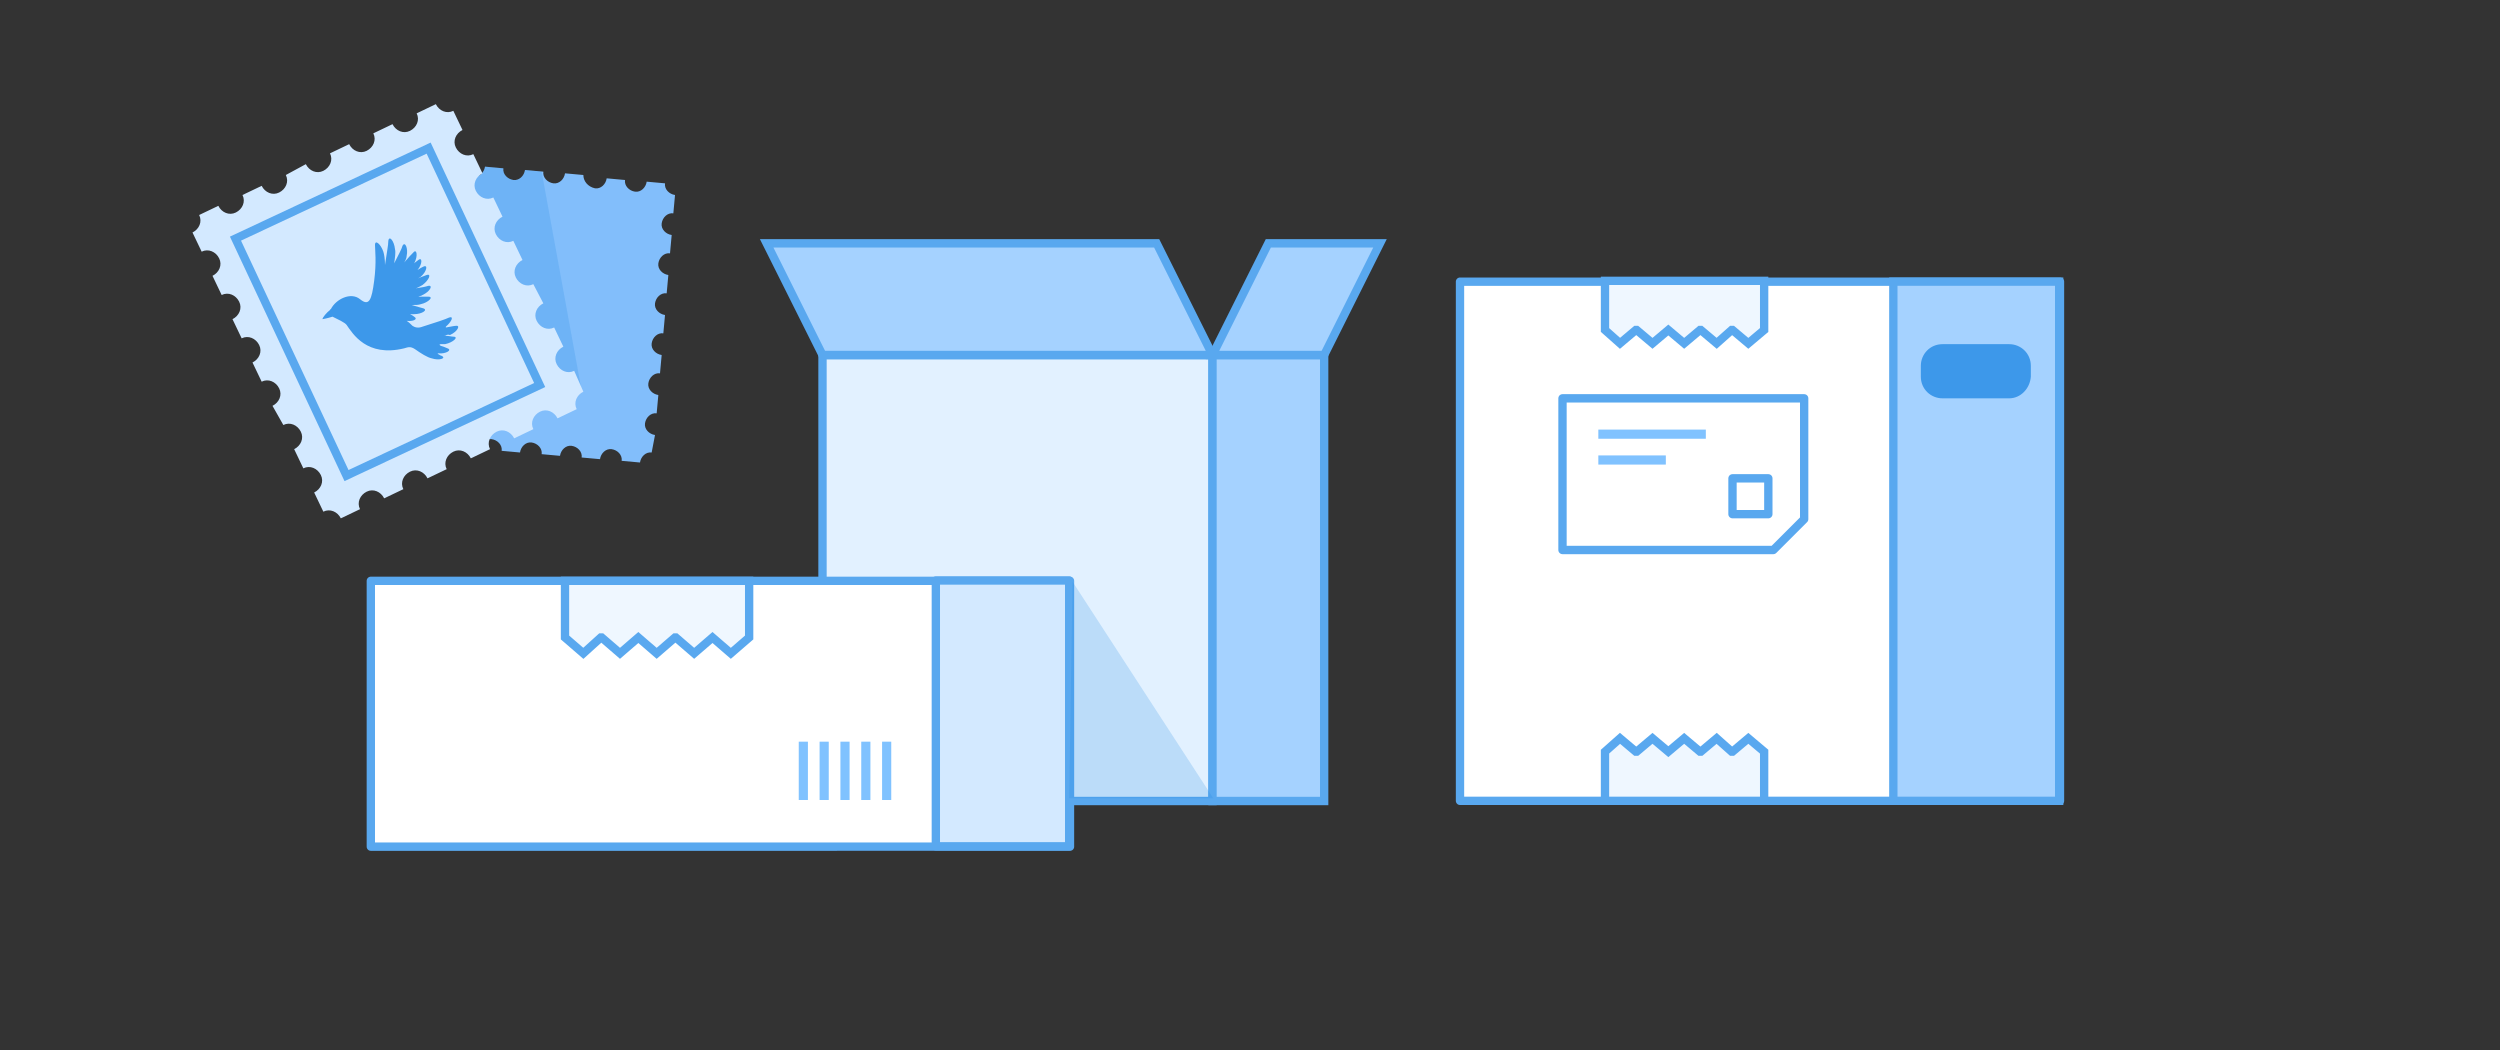 <svg xmlns="http://www.w3.org/2000/svg" viewBox="0 0 300 126">
  <rect x="0" y="0" width="300" height="126" fill="#333333" stroke="none"/>
  <style>
    .st9{fill:#a5d2ff;stroke:#59a8ef;stroke-miterlimit:10}.st28{opacity:.2;fill:#1e87e4}.st103{fill:#3d98ea}.st107{fill:#fff;stroke:#59a8ef;stroke-linejoin:round}.st107,.st120,.st121{stroke-miterlimit:10}.st120{stroke-width:1.1;fill:none;stroke:#80c2ff}.st121{fill:#eff7ff;stroke:#59a8ef}
  </style>
  <g id="Layer_3">
    <path fill="#82befb" d="M78.6 52.2c-.7-.1-1.3-.7-1.2-1.4.1-.7.7-1.3 1.4-1.2l.2-2.2c-.7-.1-1.3-.7-1.2-1.4.1-.7.7-1.3 1.4-1.2l.2-2.2c-.7-.1-1.3-.7-1.2-1.4.1-.7.7-1.3 1.4-1.2l.2-2.2c-.7-.1-1.3-.7-1.2-1.4.1-.7.7-1.3 1.4-1.2l.2-2.2c-.7-.1-1.3-.7-1.2-1.4.1-.7.7-1.3 1.4-1.2l.2-2.2c-.7-.1-1.3-.7-1.2-1.4.1-.7.7-1.3 1.4-1.2l.2-2.2c-.7-.1-1.3-.7-1.2-1.4l-2.2-.2c-.1.7-.7 1.3-1.4 1.2-.7-.1-1.3-.7-1.2-1.4l-2.2-.2c-.1.7-.7 1.3-1.4 1.2-.9-.2-1.4-.9-1.4-1.6l-2.2-.2c-.1.7-.7 1.3-1.4 1.2-.7-.1-1.3-.7-1.2-1.4l-2.2-.2c-.1.7-.7 1.3-1.4 1.2-.7-.1-1.3-.7-1.2-1.4l-2.2-.2c-.1.7-.7 1.3-1.4 1.2-.7-.1-1.3-.7-1.2-1.4l-2.2-.2c-.1.7-.7 1.3-1.4 1.2l-.3 2.2c.7.1 1.3.7 1.2 1.4-.1.7-.7 1.3-1.4 1.2l-.2 2.2c.7.1 1.3.7 1.2 1.4-.1.7-.7 1.3-1.4 1.2l-.1 2.3c.7.1 1.3.7 1.2 1.4-.1.7-.7 1.3-1.4 1.2l-.2 2.2c.7.1 1.3.7 1.2 1.4-.1.7-.7 1.3-1.4 1.2l-.2 2.2c.7.1 1.3.7 1.2 1.4-.1.7-.7 1.3-1.4 1.2l-.2 2.2c.7.1 1.3.7 1.2 1.4-.1.7-.7 1.3-1.4 1.2l-.2 2.2c.7.1 1.3.7 1.2 1.4l2.2.2c.1-.7.7-1.3 1.4-1.2.7.1 1.3.7 1.2 1.4l2.2.2c.1-.7.7-1.3 1.4-1.2.7.1 1.3.7 1.2 1.4l2.2.2c.1-.7.7-1.3 1.4-1.2.7.1 1.3.7 1.2 1.4l2.2.2c.1-.7.7-1.3 1.4-1.2.7.1 1.3.7 1.2 1.4l2.2.2c.1-.7.7-1.3 1.4-1.2.7.1 1.3.7 1.2 1.4l2.2.2c.1-.7.7-1.3 1.4-1.2l.4-2.1z"/>
    <path d="M69.8 46.9L65 20.6l-2-.2c-.1.7-.7 1.3-1.4 1.2-.7-.1-1.3-.7-1.2-1.4l-2.2-.2c-.1.7-.7 1.3-1.4 1.2-.7-.1-1.3-.7-1.2-1.4l-2.2-.2c-.1.7-.7 1.3-1.4 1.2l-.3 2.2c.7.1 1.3.7 1.2 1.4-.1.7-.7 1.3-1.4 1.2l-.2 2.2c.7.1 1.3.7 1.2 1.4-.1.7-.7 1.3-1.4 1.2l6.6 15.3 12.1 1.2z" class="st28"/>
    <path d="M175.2 33.8h72v62.3h-72z" class="st107"/>
    <path d="M227.3 33.8h19.9v62.3h-19.9z" class="st9" transform="rotate(-180 237.2 64.95)"/>
    <path d="M212.8 66h-25.3V47.8h29v14.5z" class="st107"/>
    <path d="M207.9 57.4h4.3v4.3h-4.3z" class="st107"/>
    <path d="M191.8 52.1h12.9M191.8 55.2h8.1" class="st120"/>
    <path d="M192.6 33.7v5.9l1.8 1.6 1.9-1.6h.1l1.9 1.6 1.9-1.6 1.9 1.6 1.9-1.6h.1l1.9 1.6 1.8-1.6h.1l1.9 1.6 1.9-1.6v-5.9zM192.6 96.1v-5.9l1.8-1.6 1.9 1.6h.1l1.9-1.6 1.9 1.6 1.9-1.6 1.9 1.6h.1l1.9-1.6 1.8 1.6h.1l1.9-1.6 1.9 1.6v5.9z" class="st121"/>
    <path fill="#e2f1ff" stroke="#59a8ef" stroke-miterlimit="10" d="M98.7 42.6h46.8v53.5H98.7z" transform="rotate(-180 122.1 69.36)"/>
    <path d="M98.7 42.6h46.8l-6.7-13.4H92z" class="st9"/>
    <path d="M145.5 42.6h13.4v53.5h-13.4z" class="st9" transform="rotate(-180 152.2 69.36)"/>
    <path d="M145.5 42.6h13.4l6.7-13.4h-13.4z" class="st9"/>
    <path d="M44.5 69.7h83.9v31.9H44.5z" class="st107"/>
    <path fill="#d3e9ff" stroke="#59a8ef" stroke-linejoin="round" stroke-miterlimit="10" d="M112.4 69.7h16v31.9h-16z" transform="rotate(-180 120.35 85.63)"/>
    <path d="M67.8 69.7v6.8l2.2 1.9 2.1-1.9h.1l2.2 1.9 2.2-1.9 2.2 1.9 2.2-1.9h.1l2.2 1.9 2.2-1.9 2.2 1.9 2.2-1.9v-6.8z" class="st121"/>
    <path d="M241.1 47.8h-8c-1.4 0-2.6-1.1-2.6-2.6v-1.3c0-1.4 1.1-2.6 2.6-2.6h8c1.4 0 2.6 1.1 2.6 2.6v1.3c-.1 1.4-1.2 2.6-2.6 2.6z" class="st103"/>
    <path d="M98.9 89v7M96.4 89v7M101.4 89v7M103.9 89v7M106.4 89v7" class="st120"/>
    <path fill="#d3e9ff" d="M68.9 44.5c-.8.4-1.7 0-2.1-.8-.4-.8 0-1.7.8-2.1l-1.1-2.3c-.8.4-1.7 0-2.1-.8-.4-.8 0-1.7.8-2.1L64 34.1c-.8.4-1.7 0-2.1-.8-.4-.8 0-1.7.8-2.1l-1.1-2.3c-.8.4-1.7 0-2.1-.8-.4-.8 0-1.7.8-2.1l-1.1-2.3c-.8.4-1.7 0-2.1-.8-.4-.8 0-1.7.8-2.1l-1.1-2.3c-.8.4-1.7 0-2.1-.8-.4-.8 0-1.7.8-2.1l-1.1-2.3c-.8.4-1.7 0-2.1-.8L50 13.6c.4.8 0 1.7-.8 2.1-.8.4-1.7 0-2.1-.8L44.8 16c.4.8 0 1.7-.8 2.1-.8.4-1.7 0-2.1-.8l-2.3 1.1c.4.8 0 1.7-.8 2.1-.8.4-1.7 0-2.1-.8L34.3 21c.4.8 0 1.7-.8 2.1-.8.4-1.7 0-2.1-.8l-2.3 1.1c.4.8 0 1.7-.8 2.1-.8.4-1.7 0-2.1-.8l-2.3 1.1c.4.8 0 1.7-.8 2.1l1.1 2.3c.8-.4 1.7 0 2.1.8.4.8 0 1.7-.8 2.1l1.1 2.3c.8-.4 1.7 0 2.1.8.4.8 0 1.7-.8 2.1l1.1 2.3c.8-.4 1.7 0 2.1.8.4.8 0 1.7-.8 2.1l1.1 2.3c.8-.4 1.7 0 2.1.8.4.8 0 1.7-.8 2.1L34 51c.8-.4 1.7 0 2.1.8.4.8 0 1.7-.8 2.1l1.1 2.3c.8-.4 1.7 0 2.1.8.4.8 0 1.7-.8 2.1l1.1 2.3c.8-.4 1.7 0 2.1.8l2.3-1.1c-.4-.8 0-1.7.8-2.1.8-.4 1.7 0 2.1.8l2.3-1.1c-.4-.8 0-1.7.8-2.1.8-.4 1.7 0 2.1.8l2.3-1.1c-.4-.8 0-1.7.8-2.1.8-.4 1.7 0 2.1.8l2.3-1.1c-.4-.8 0-1.7.8-2.1.8-.4 1.7 0 2.1.8l2.3-1.1c-.4-.8 0-1.7.8-2.1.8-.4 1.7 0 2.1.8l2.3-1.1c-.4-.8 0-1.7.8-2.1l-1.1-2.5z"/>
    <path fill="#d3e9ff" stroke="#59a8ef" stroke-miterlimit="10" d="M33.7 21.7h25.6v31.4H33.7z" transform="rotate(-25.11 46.55 37.39)"/>
    <path d="M53.4 40.3c.5 0 .8.1 1 .1.7 0 0 .7-1 .9h-.5c-.2 0-.2.1 0 .2.3.1.6.2.8.3.6.2-.2.7-1.1.6-.1 0-.1.1 0 .1.2.1.3.2.4.2.6.3-.3.6-1.2.3-.5-.1-1.3-.6-2-1.1-.6-.4-.9-.2-1.3-.1-4.5 1.1-6.2-1.8-6.9-2.8-.2-.3-1.1-.7-1.7-1-.6.2-1.2.3-1.2.3 0-.2.5-.8.9-1.1 0 0 0-.1.1-.1.6-1.2 2.4-2.1 3.5-1.2 1.1.9 1.4.1 1.7-2.2.3-2.3.1-3.7.1-4.3 0-.7.7-.1 1 .8.1.3.2.9.2 1.6.2-1.4.4-2.4.4-2.9.1-.7.7 0 .8 1 .1.4 0 1-.1 1.7.5-1 .9-1.7 1-2.1.3-.6.7.3.5 1.2 0 .2-.1.5-.3.8.5-.6.9-1 1.1-1.2.4-.5.6.4.1 1.3.2-.2.4-.3.5-.4.5-.4.5.5-.1 1.2.3-.2.5-.3.7-.4.6-.3.4.6-.3 1.2-.1.1-.2.1-.3.2.4-.2.8-.3 1-.4.6-.2.3.6-.5 1.2-.2.1-.5.3-.8.4.7-.1 1.2-.2 1.5-.3.6-.1.2.7-.7 1.1-.1.1-.3.1-.5.2h1.2c.7 0 0 .7-.9.9-.3.1-.6.1-1.1.1.6.2 1.1.3 1.4.4.6.2-.2.7-1.1.7h-.5c.2.1.4.2.5.3.5.3-.1.6-.9.5.3.2.5.4.7.6.3.2.7.3 1.2.1 1.6-.5 2.8-.9 3.2-1.1.6-.2.3.5-.4 1.1v.1c.6-.1 1-.2 1.2-.2.6-.1.2.7-.7 1.1-.3-.1-.4 0-.6.1-.1-.1-.1 0 0 0z" class="st103"/>
    <path d="M128.7 69.8l16.9 26h-17.3z" class="st28"/>
  </g>
</svg>

